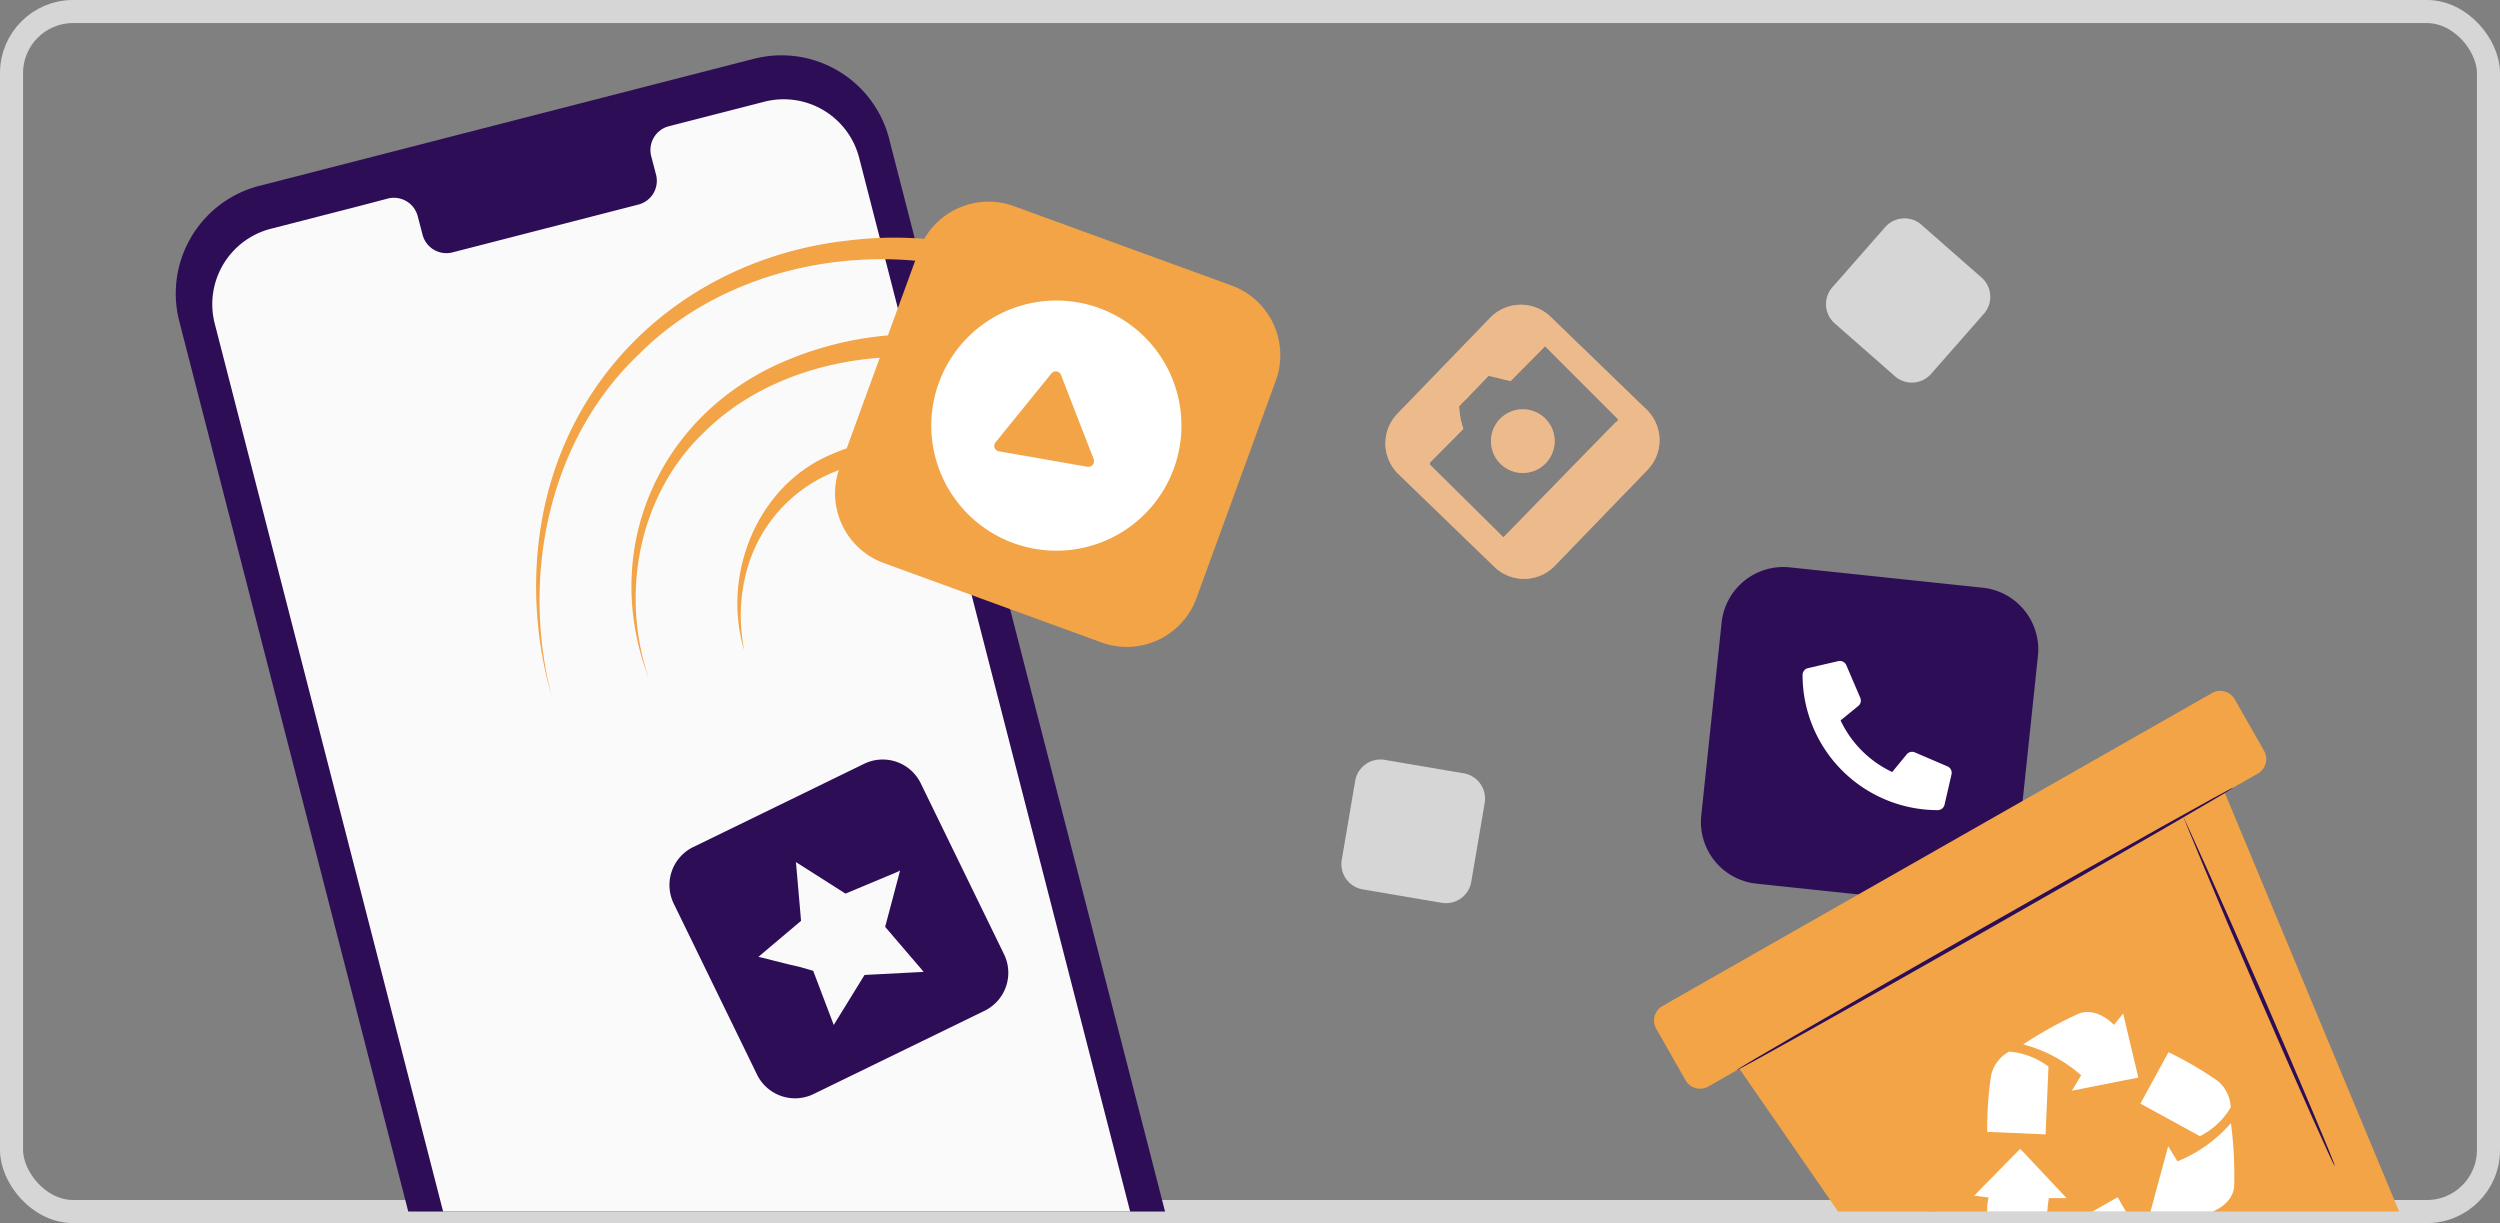 <svg xmlns="http://www.w3.org/2000/svg" xmlns:xlink="http://www.w3.org/1999/xlink" width="325" height="159" viewBox="0 0 325 159">
  <rect x="0" y="0" width="325" height="159" fill="#808080" stroke="none"/>
  <defs>
    <clipPath id="clip-path">
      <path id="Rectángulo_17037" data-name="Rectángulo 17037" d="M8,0H314a8,8,0,0,1,8,8V148a8,8,0,0,1-8,8H8a8,8,0,0,1-8-8V8A8,8,0,0,1,8,0Z" transform="translate(736.974 685.373)" fill="none"/>
    </clipPath>
    <clipPath id="clip-path-2">
      <rect id="Rectángulo_17034" data-name="Rectángulo 17034" width="9.996" height="32.786" transform="translate(977.956 811.073)" fill="none"/>
    </clipPath>
    <clipPath id="clip-path-3">
      <rect id="Rectángulo_17035" data-name="Rectángulo 17035" width="35.633" height="35.632" transform="translate(915.58 723.493)" fill="none"/>
    </clipPath>
    <clipPath id="clip-path-4">
      <rect id="Rectángulo_17036" data-name="Rectángulo 17036" width="8.272" height="8.272" transform="translate(929.305 737.083)" fill="none"/>
    </clipPath>
  </defs>
  <g id="img_ejransomwaretres" transform="translate(-12467.475 -19203.873)">
    <rect id="Rectángulo_17029" data-name="Rectángulo 17029" width="322" height="156" rx="8" transform="translate(12468.975 19205.373)" fill="none" stroke="#d6d6d6" stroke-miterlimit="10" stroke-width="3"/>
    <g id="Grupo_86146" data-name="Grupo 86146" transform="translate(11732 18520)" clip-path="url(#clip-path)">
      <path id="Trazado_101866" data-name="Trazado 101866" d="M882.1,880.671,817.816,897.18a14.457,14.457,0,0,1-17.59-10.408L758.78,725.634a14.456,14.456,0,0,1,10.4-17.6l.01,0L833.47,691.52a14.457,14.457,0,0,1,17.6,10.411l0,.011,41.446,161.144A14.452,14.452,0,0,1,882.1,880.671" fill="#2e0d57"/>
      <path id="Trazado_101867" data-name="Trazado 101867" d="M834.825,697.1,822.362,700.3a3.192,3.192,0,0,0-2.213,3.934l0,.006.59,2.256a3.193,3.193,0,0,1-2.188,3.949l-.029.008L794.231,716.7a3.2,3.2,0,0,1-3.842-2.388l-.59-2.256a3.2,3.2,0,0,0-3.842-2.387l-4.378,1.146-10.906,2.8a10.131,10.131,0,0,0-7.287,12.311L803.84,883.2a10.117,10.117,0,0,0,12.321,7.273h.007L880.324,874a10.117,10.117,0,0,0,7.291-12.311l0-.017-40.45-157.289a10.135,10.135,0,0,0-12.336-7.285" fill="#fafafa"/>
      <path id="Trazado_101868" data-name="Trazado 101868" d="M968.156,757.63l25.073,2.646a8.068,8.068,0,0,1,7.177,8.87l-2.646,25.073a8.067,8.067,0,0,1-8.87,7.177l-25.073-2.646a8.067,8.067,0,0,1-7.177-8.87l2.646-25.073a8.068,8.068,0,0,1,8.87-7.177" fill="#2e0d57"/>
      <path id="Trazado_101869" data-name="Trazado 101869" d="M973.683,721.218l6.87-7.825a3.332,3.332,0,0,1,4.7-.306l7.825,6.87a3.332,3.332,0,0,1,.306,4.7l-6.87,7.826a3.332,3.332,0,0,1-4.7.3l-7.825-6.87a3.332,3.332,0,0,1-.306-4.7" fill="#d6d6d6"/>
      <path id="Trazado_101870" data-name="Trazado 101870" d="M915.494,782.656l10.264,1.746a3.332,3.332,0,0,1,2.727,3.844l-1.746,10.265a3.333,3.333,0,0,1-3.843,2.727l-10.266-1.747a3.33,3.33,0,0,1-2.726-3.843l1.745-10.266a3.333,3.333,0,0,1,3.845-2.726" fill="#d6d6d6"/>
      <path id="Trazado_101871" data-name="Trazado 101871" d="M867.292,710.672l28.29,10.319a9.636,9.636,0,0,1,5.751,12.355l-10.319,28.29a9.636,9.636,0,0,1-12.355,5.751l-28.29-10.319a9.636,9.636,0,0,1-5.751-12.355l10.319-28.29a9.636,9.636,0,0,1,12.355-5.751" fill="#f2a446"/>
      <path id="Trazado_101872" data-name="Trazado 101872" d="M981.242,832.94s7.826,16.135,16.495,17.118c4.026.45,17.03-6.814,17.03-6.814l-18.018-17.871Z" fill="#ffccb3"/>
      <g id="Grupo_86139" data-name="Grupo 86139" opacity="0.3">
        <g id="Grupo_86138" data-name="Grupo 86138">
          <g id="Grupo_86137" data-name="Grupo 86137" clip-path="url(#clip-path-2)">
            <path id="Trazado_101873" data-name="Trazado 101873" d="M987.952,843.859a281.866,281.866,0,0,0-9.982-32.786c-.2,4.48,1.725,13.191,2.675,19.079.759,4.594,3.691,8.291,7.126,13.36"/>
          </g>
        </g>
      </g>
      <path id="Trazado_101874" data-name="Trazado 101874" d="M977.457,806.275a32.9,32.9,0,0,1,.487,4.044c.264,2.491.633,5.94,1.184,9.736s1.145,7.188,1.627,9.67a31.551,31.551,0,0,1,.674,4.018,4,4,0,0,1-.364-1.039c-.2-.674-.451-1.661-.73-2.891-.577-2.452-1.26-5.862-1.816-9.666s-.861-7.279-.968-9.812c-.071-1.257-.136-2.26-.122-2.982a3.745,3.745,0,0,1,.028-1.078" fill="#2e0d57"/>
      <path id="Trazado_101875" data-name="Trazado 101875" d="M976.555,800.7a66,66,0,0,1-6.628,4.736,64.2,64.2,0,0,1-6.918,4.314,68.51,68.51,0,0,1,6.629-4.736A66.439,66.439,0,0,1,976.555,800.7Z" fill="#2e0d57"/>
      <path id="Trazado_101876" data-name="Trazado 101876" d="M978.812,804.082a65.454,65.454,0,0,1-6.628,4.736,64.033,64.033,0,0,1-6.908,4.31,130.132,130.132,0,0,1,13.536-9.046" fill="#2e0d57"/>
      <path id="Trazado_101877" data-name="Trazado 101877" d="M981.068,807.446a129.832,129.832,0,0,1-13.545,9.05,66.017,66.017,0,0,1,6.613-4.782,63.9,63.9,0,0,1,6.932-4.268" fill="#2e0d57"/>
      <path id="Trazado_101878" data-name="Trazado 101878" d="M983.535,808.571a91.736,91.736,0,0,1-7.8,5.52,87.285,87.285,0,0,1-8.091,5.1,91.769,91.769,0,0,1,7.8-5.521,90.291,90.291,0,0,1,8.091-5.1" fill="#2e0d57"/>
      <path id="Trazado_101879" data-name="Trazado 101879" d="M1028.994,784.438l-71.44,40.681a2.168,2.168,0,0,1-2.957-.811l-3.813-6.7a2.169,2.169,0,0,1,.811-2.957l71.441-40.68a2.167,2.167,0,0,1,2.956.81l3.813,6.7a2.166,2.166,0,0,1-.811,2.956" fill="#f2a446"/>
      <path id="Trazado_101880" data-name="Trazado 101880" d="M1024.182,785.694l31.452,75.552a4.663,4.663,0,0,1-1.915,5.777L1013.876,890.8a4.643,4.643,0,0,1-6.2-1.347l-47.094-68.109c-1.558-2.243-.841-5.345,1.039-6.409l55.49-31.238c2.922-1.643,6-.578,7.072,1.992" fill="#f2a446"/>
      <path id="Trazado_101881" data-name="Trazado 101881" d="M994,839.547s-.891,3.052,1.176,4.644a53.028,53.028,0,0,0,7.262,3.966,18.382,18.382,0,0,1-.612-8.523l2.309-.006-6.033-6.412-5.992,6.1Z" fill="#fff"/>
      <path id="Trazado_101882" data-name="Trazado 101882" d="M1004.176,849.237a4.689,4.689,0,0,0,3.895.333,47.469,47.469,0,0,0,6.464-3.46l-3.764-6.608-7.641,4.359a9.771,9.771,0,0,0,1.046,5.376" fill="#fff"/>
      <path id="Trazado_101883" data-name="Trazado 101883" d="M1010.282,817.111s-2.109-2.374-4.56-1.473a52.147,52.147,0,0,0-7.232,4.009,18.422,18.422,0,0,1,7.533,4.015l-1.205,2,8.642-1.706-1.977-8.324Z" fill="#fff"/>
      <path id="Trazado_101884" data-name="Trazado 101884" d="M996.662,820.582a4.7,4.7,0,0,0-2.352,3.114,47.293,47.293,0,0,0-.5,7.319l7.591.329.378-8.814a9.773,9.773,0,0,0-5.114-1.948" fill="#fff"/>
      <path id="Trazado_101885" data-name="Trazado 101885" d="M1022.58,841.574s3.066-.839,3.336-3.436a52.058,52.058,0,0,0-.421-8.259,18.327,18.327,0,0,1-6.946,4.967l-1.212-1.965-2.3,8.493,8.328,1.921Z" fill="#fff"/>
      <path id="Trazado_101886" data-name="Trazado 101886" d="M1025.466,827.849a4.65,4.65,0,0,0-1.75-3.5,47.429,47.429,0,0,0-6.338-3.693l-3.649,6.682,7.736,4.239a9.772,9.772,0,0,0,4-3.728" fill="#fff"/>
      <path id="Trazado_101887" data-name="Trazado 101887" d="M1038.992,835.438c-.128.071-4.641-10.066-10.087-22.614s-9.694-22.932-9.62-22.817,4.641,10.066,10.088,22.613,9.748,22.769,9.619,22.818" fill="#2e0d57"/>
      <path id="Trazado_101888" data-name="Trazado 101888" d="M1025.785,786.271c.071.128-14.319,8.44-32.162,18.587S961.281,823.12,961.215,823s14.319-8.44,32.162-18.587,32.341-18.263,32.408-18.142" fill="#2e0d57"/>
      <path id="Trazado_101889" data-name="Trazado 101889" d="M825.591,793.995l22.23-10.831a5.5,5.5,0,0,1,7.347,2.534L866,807.928a5.494,5.494,0,0,1-2.534,7.346L841.235,826.1a5.5,5.5,0,0,1-7.347-2.533l-10.83-22.23a5.5,5.5,0,0,1,2.533-7.347" fill="#2e0d57"/>
      <path id="Trazado_101890" data-name="Trazado 101890" d="M826.146,797.682,848.519,786a1.854,1.854,0,0,1,2.5.785l11.684,22.373a1.855,1.855,0,0,1-.786,2.5l-22.373,11.683a1.854,1.854,0,0,1-2.5-.786l-11.683-22.373a1.853,1.853,0,0,1,.785-2.5" fill="#2e0d57"/>
      <path id="Trazado_101891" data-name="Trazado 101891" d="M834.032,808.207l5.641.276c7.53,3.475-5.459-.3-5.607-.208l.348-.3,1.076-.915,4.182-3.526-.053.121-.637-7.323-.041-.388.341.215,6.208,3.949-.209-.02,6.78-2.835.424-.217-.121.461-.923,3.5-.476,1.784-.24.909-.126.452-.052.226-.033.122c-.1-.443-.055-.109-.047-.217,1.631,1.905,3.234,3.775,4.77,5.573l.316.374-.48.024-7.338.382.184-.093-3.853,6.253-.206.337-.137-.371c-1.006-2.635-1.877-4.941-2.606-6.865l.1.082,1.524.564-7.038-2.049Z" fill="#fafafa"/>
      <path id="Trazado_101892" data-name="Trazado 101892" d="M875.358,723.143a16.261,16.261,0,1,1-18.614,13.5,16.261,16.261,0,0,1,18.614-13.5" fill="#fff"/>
      <path id="Trazado_101893" data-name="Trazado 101893" d="M864.927,741.339l7.23-8.916a.729.729,0,0,1,1.241.181l4.251,10.949a.744.744,0,0,1-.808,1l-11.5-2.01a.714.714,0,0,1-.415-1.2" fill="#f2a446"/>
      <path id="Trazado_101894" data-name="Trazado 101894" d="M988.643,783.5l-4.242-1.818a.907.907,0,0,0-1.058.262l-1.881,2.294a14.038,14.038,0,0,1-6.711-6.71l2.3-1.879a.907.907,0,0,0,.262-1.058l-1.819-4.245a.915.915,0,0,0-1.041-.526l-3.938.909a.908.908,0,0,0-.706.886,17.573,17.573,0,0,0,17.57,17.574h0a.908.908,0,0,0,.886-.706l.907-3.939a.92.92,0,0,0-.531-1.046Z" fill="#fff"/>
      <path id="Trazado_101895" data-name="Trazado 101895" d="M949.52,737.109l-12.473-12.057a5.552,5.552,0,0,0-7.85.133L917.14,737.658a5.551,5.551,0,0,0,.134,7.85l12.473,12.057a5.551,5.551,0,0,0,7.849-.134l12.057-12.473a5.551,5.551,0,0,0-.133-7.849m-3.972,1.627h0l-4.295,4.392-10.225,10.488-.112.112-.112-.112c-1.409-1.409-9.436-9.338-9.436-9.338l-.005-.259,4.352-4.388a10.512,10.512,0,0,1-.553-2.923l-.013-.013c.394-.372.044-.1,1.069-1.068.648-.707,1.6-1.671,2.722-2.841l.064-.063.093.025,2.749.673,4.387-4.427.107-.108,9.339,9.339a1.114,1.114,0,0,1,.175.3c-.065-.058-.248.274-.306.209" fill="#edba8c"/>
      <path id="Trazado_101896" data-name="Trazado 101896" d="M930.516,738.295a4.136,4.136,0,1,0,5.849,0,4.136,4.136,0,0,0-5.849,0" fill="#edba8c"/>
      <g id="Grupo_86142" data-name="Grupo 86142" opacity="0.6">
        <g id="Grupo_86141" data-name="Grupo 86141">
          <g id="Grupo_86140" data-name="Grupo 86140" clip-path="url(#clip-path-3)">
            <path id="Trazado_101897" data-name="Trazado 101897" d="M949.52,737.109l-12.473-12.057a5.552,5.552,0,0,0-7.85.133L917.14,737.658a5.551,5.551,0,0,0,.134,7.85l12.473,12.057a5.551,5.551,0,0,0,7.849-.134l12.057-12.473a5.551,5.551,0,0,0-.133-7.849m-3.972,1.627h0l-4.295,4.392-10.225,10.488-.112.112-.112-.112c-1.409-1.409-9.436-9.338-9.436-9.338l-.005-.259,4.352-4.388a10.512,10.512,0,0,1-.553-2.923l-.013-.013c.394-.372.044-.1,1.069-1.068.648-.707,1.6-1.671,2.722-2.841l.064-.063.093.025,2.749.673,4.387-4.427.107-.108,9.339,9.339a1.114,1.114,0,0,1,.175.3c-.065-.058-.248.274-.306.209" fill="#edba8c"/>
          </g>
        </g>
      </g>
      <g id="Grupo_86145" data-name="Grupo 86145" opacity="0.6">
        <g id="Grupo_86144" data-name="Grupo 86144">
          <g id="Grupo_86143" data-name="Grupo 86143" clip-path="url(#clip-path-4)">
            <path id="Trazado_101898" data-name="Trazado 101898" d="M930.516,738.295a4.136,4.136,0,1,0,5.849,0,4.136,4.136,0,0,0-5.849,0" fill="#edba8c"/>
          </g>
        </g>
      </g>
      <path id="Trazado_101899" data-name="Trazado 101899" d="M856.944,718.058c-13.662-1.963-28.643,2-38.478,11.936-11.782,11.226-15.285,29.044-11.236,44.533-3.185-10.956-2.788-23.229,1.988-33.712,6.652-14.628,20.6-23.905,36.44-25.666a49.2,49.2,0,0,1,11.772-.051l-.486,2.96" fill="#f2a446"/>
      <path id="Trazado_101900" data-name="Trazado 101900" d="M819.865,772.172c-6.56-16.949,1.358-34.729,18.132-41.557a43.729,43.729,0,0,1,16.673-3.3l-.172,3c-9.851-.391-20.408,2.7-27.518,9.779-8.514,8.127-10.927,21.075-7.115,32.087" fill="#f2a446"/>
      <path id="Trazado_101901" data-name="Trazado 101901" d="M853.425,743.964a19.231,19.231,0,0,0-21.063,14.843,22.481,22.481,0,0,0-.111,9.7c-3.012-9.746,1.563-21.415,11.2-25.521a23.347,23.347,0,0,1,10.177-2.018Z" fill="#f2a446"/>
    </g>
  </g>
</svg>
